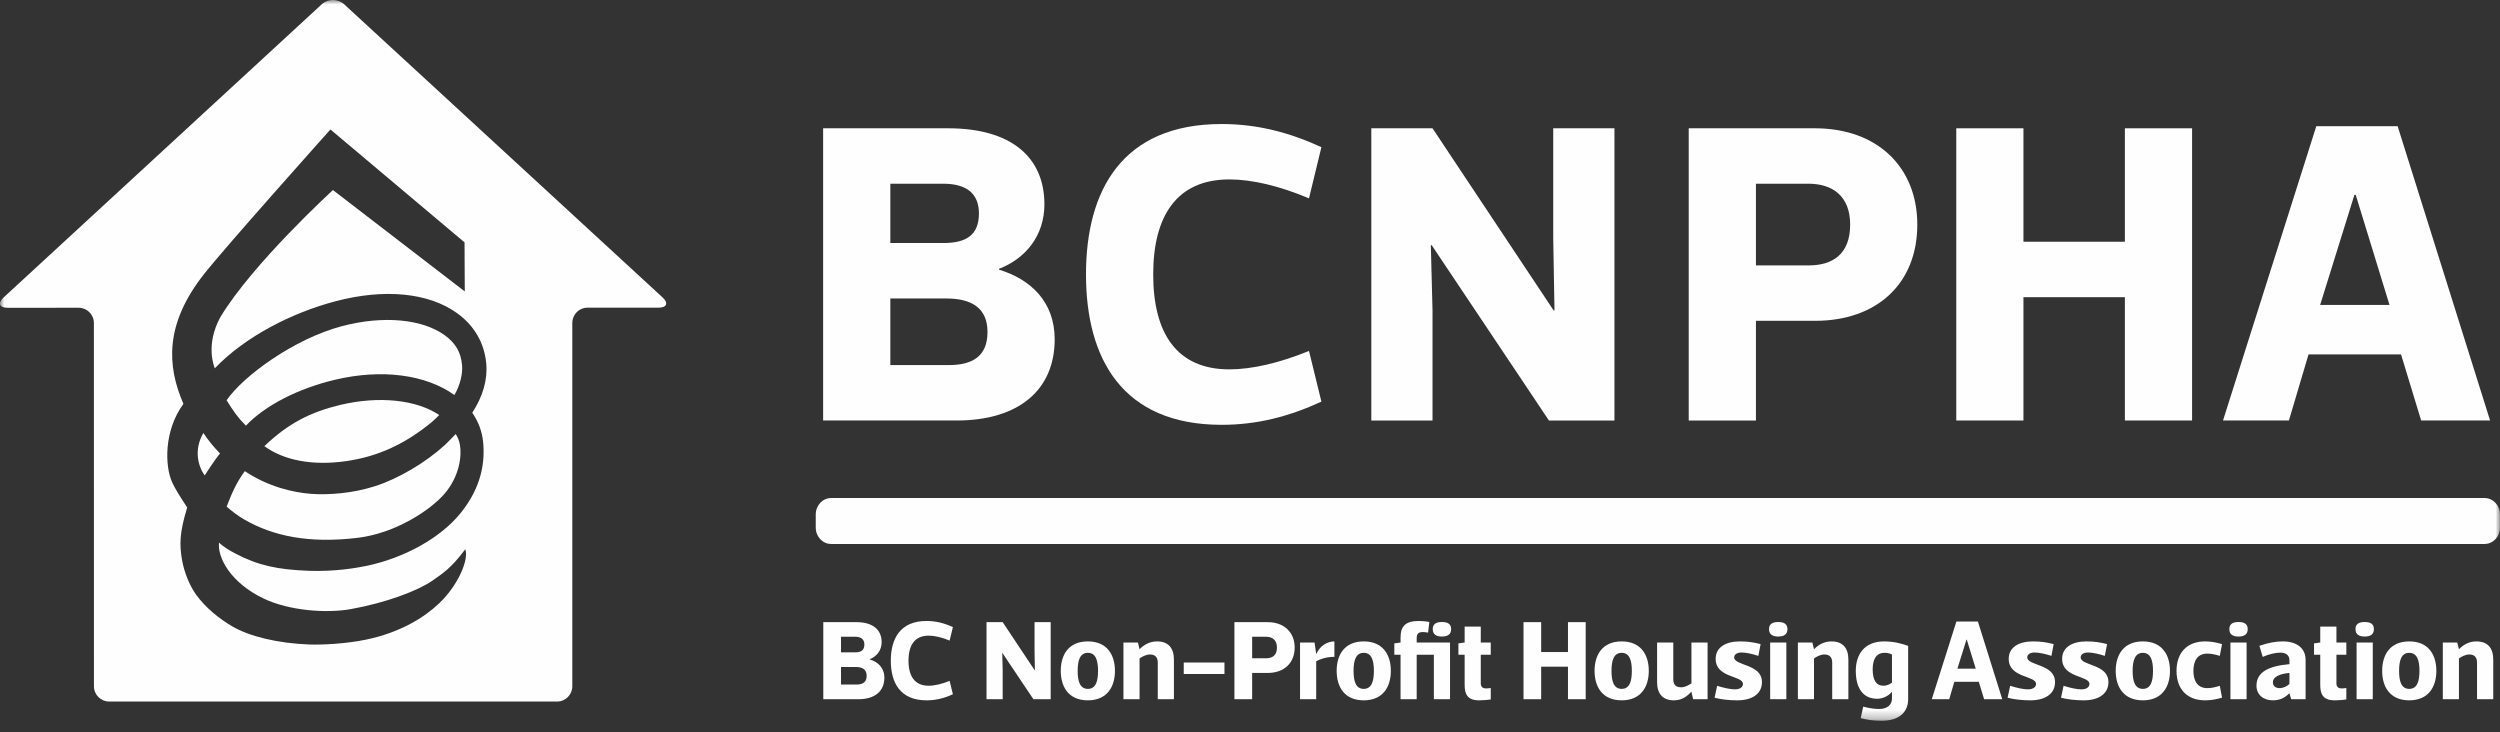 <?xml version="1.0" encoding="UTF-8"?>
<svg width="280px" height="82px" viewBox="0 0 280 82" version="1.1" xmlns="http://www.w3.org/2000/svg" xmlns:xlink="http://www.w3.org/1999/xlink">
    <rect x="0" y="0" width="280" height="82" fill="#333333" stroke="none"/>
    <title>Group 48</title>
    <defs>
        <polygon id="path-1" points="0 80.726 280 80.726 280 0.001 0 0.001"></polygon>
    </defs>
    <g id="Symbols" stroke="none" stroke-width="1" fill="none" fill-rule="evenodd">
        <g id="6---Footer/5ColStandard" transform="translate(-210, -191)">
            <g id="Group-48" transform="translate(210, 191)">
                <path d="M94.193,74.704 L94.193,76.67 L95.93,76.67 C96.613,76.67 97.067,76.413 97.067,75.694 C97.067,74.995 96.613,74.704 95.855,74.704 L94.193,74.704 Z M95.76,73.064 C96.448,73.064 96.809,72.825 96.809,72.186 C96.809,71.603 96.448,71.315 95.76,71.315 L94.193,71.315 L94.193,73.064 L95.76,73.064 Z M97.408,73.853 C98.329,74.13 99.049,74.789 99.049,75.908 C99.049,77.397 98,78.312 96.15,78.312 L92.209,78.312 L92.209,69.68 L95.904,69.68 C97.746,69.68 98.743,70.512 98.743,71.926 C98.743,72.85 98.189,73.525 97.408,73.83 L97.408,73.853 Z" id="Fill-1" fill="#FEFEFE"></path>
                <path d="M106.723,77.756 C105.761,78.202 104.819,78.438 103.775,78.438 C100.83,78.438 99.771,76.472 99.771,73.997 C99.771,71.519 100.83,69.549 103.775,69.549 C104.819,69.549 105.761,69.794 106.723,70.234 L106.359,71.745 C105.485,71.377 104.677,71.192 104.003,71.192 C102.45,71.192 101.753,72.26 101.753,73.997 C101.753,75.732 102.45,76.803 104.003,76.803 C104.677,76.803 105.485,76.609 106.359,76.258 L106.723,77.756 Z" id="Fill-3" fill="#FEFEFE"></path>
                <polygon id="Fill-5" fill="#FEFEFE" points="110.491 78.312 110.491 69.68 112.3 69.68 115.881 75.064 115.907 75.064 115.87 72.932 115.87 69.68 117.677 69.68 117.677 78.312 115.739 78.312 112.272 73.135 112.252 73.135 112.3 75.064 112.3 78.312"></polygon>
                <path d="M120.698,75.138 C120.698,76.281 120.943,77.154 121.839,77.154 C122.739,77.154 122.981,76.281 122.981,75.138 C122.981,73.996 122.739,73.117 121.839,73.117 C120.943,73.117 120.698,73.996 120.698,75.138 M118.806,75.138 C118.806,73.356 119.664,71.837 121.839,71.837 C124.004,71.837 124.874,73.356 124.874,75.138 C124.874,76.913 124.004,78.437 121.839,78.437 C119.664,78.437 118.806,76.913 118.806,75.138" id="Fill-7" fill="#FEFEFE"></path>
                <path d="M127.631,78.312 L125.824,78.312 L125.824,71.962 L127.448,71.962 L127.631,72.713 C128.166,72.177 128.79,71.838 129.597,71.838 C130.845,71.838 131.479,72.57 131.479,73.877 L131.479,78.312 L129.67,78.312 L129.67,74.222 C129.67,73.7 129.457,73.3 128.79,73.3 C128.334,73.3 127.874,73.575 127.631,73.75 L127.631,78.312 Z" id="Fill-9" fill="#FEFEFE"></path>
                <mask id="mask-2" fill="white">
                    <use xlink:href="#path-1"></use>
                </mask>
                <g id="Clip-12"></g>
                <polygon id="Fill-11" fill="#FEFEFE" mask="url(#mask-2)" points="132.579 75.488 137.14 75.488 137.14 74.203 132.579 74.203"></polygon>
                <path d="M140.24,73.729 L141.795,73.729 C142.493,73.729 143.018,73.41 143.018,72.521 C143.018,71.667 142.493,71.316 141.795,71.316 L140.24,71.316 L140.24,73.729 Z M140.24,75.369 L140.24,78.312 L138.255,78.312 L138.255,69.681 L141.983,69.681 C143.814,69.681 145.005,70.819 145.005,72.521 C145.005,74.261 143.814,75.369 141.983,75.369 L140.24,75.369 Z" id="Fill-13" fill="#FEFEFE" mask="url(#mask-2)"></path>
                <path d="M147.414,78.312 L145.605,78.312 L145.605,71.962 L147.23,71.962 L147.414,73.235 L147.438,73.235 C147.817,72.342 148.643,71.838 149.453,71.838 L149.453,73.566 C148.54,73.566 147.782,73.842 147.414,74.059 L147.414,78.312 Z" id="Fill-14" fill="#FEFEFE" mask="url(#mask-2)"></path>
                <path d="M151.598,75.138 C151.598,76.281 151.841,77.154 152.736,77.154 C153.633,77.154 153.876,76.281 153.876,75.138 C153.876,73.996 153.633,73.117 152.736,73.117 C151.841,73.117 151.598,73.996 151.598,75.138 M149.706,75.138 C149.706,73.356 150.566,71.837 152.736,71.837 C154.902,71.837 155.776,73.356 155.776,75.138 C155.776,76.913 154.902,78.437 152.736,78.437 C150.566,78.437 149.706,76.913 149.706,75.138" id="Fill-15" fill="#FEFEFE" mask="url(#mask-2)"></path>
                <path d="M161.493,69.665 C162.15,69.665 162.528,69.889 162.528,70.462 C162.528,71.037 162.15,71.292 161.493,71.292 C160.85,71.292 160.467,71.037 160.467,70.462 C160.467,69.889 160.85,69.665 161.493,69.665 L161.493,69.665 Z M158.669,73.332 L158.669,78.312 L156.862,78.312 L156.862,73.332 L156.164,73.332 L156.164,72.061 L156.862,71.961 L156.862,71.416 C156.862,70.182 157.364,69.549 158.909,69.549 C159.242,69.549 159.732,69.587 160.086,69.665 L159.946,70.854 C159.708,70.805 159.503,70.791 159.35,70.791 C158.847,70.791 158.669,70.998 158.669,71.482 L158.669,71.961 L162.403,71.961 L162.403,78.312 L160.594,78.312 L160.594,73.332 L158.669,73.332 Z" id="Fill-16" fill="#FEFEFE" mask="url(#mask-2)"></path>
                <path d="M165.847,73.332 L165.847,76.551 C165.847,76.979 166.14,77.104 166.417,77.104 C166.544,77.104 166.807,77.089 166.964,77.058 L166.964,78.336 C166.592,78.403 165.962,78.438 165.657,78.438 C164.343,78.438 164.04,77.726 164.04,76.724 L164.04,73.332 L163.341,73.332 L163.341,72.063 L164.04,71.961 L164.04,70.183 L165.847,70.183 L165.847,71.961 L166.964,71.961 L166.964,73.332 L165.847,73.332 Z" id="Fill-17" fill="#FEFEFE" mask="url(#mask-2)"></path>
                <polygon id="Fill-18" fill="#FEFEFE" mask="url(#mask-2)" points="170.634 78.312 170.634 69.68 172.611 69.68 172.611 73.029 175.613 73.029 175.613 69.68 177.597 69.68 177.597 78.312 175.613 78.312 175.613 74.668 172.611 74.668 172.611 78.312"></polygon>
                <path d="M180.488,75.138 C180.488,76.281 180.731,77.154 181.628,77.154 C182.526,77.154 182.766,76.281 182.766,75.138 C182.766,73.996 182.526,73.117 181.628,73.117 C180.731,73.117 180.488,73.996 180.488,75.138 M178.592,75.138 C178.592,73.356 179.455,71.837 181.628,71.837 C183.791,71.837 184.665,73.356 184.665,75.138 C184.665,76.913 183.791,78.437 181.628,78.437 C179.455,78.437 178.592,76.913 178.592,75.138" id="Fill-19" fill="#FEFEFE" mask="url(#mask-2)"></path>
                <path d="M189.44,71.962 L191.25,71.962 L191.25,78.312 L189.629,78.312 L189.44,77.483 L189.417,77.483 C188.885,78.078 188.275,78.438 187.476,78.438 C186.232,78.438 185.594,77.699 185.594,76.403 L185.594,71.962 L187.407,71.962 L187.407,76.052 C187.407,76.583 187.602,76.978 188.289,76.978 C188.743,76.978 189.185,76.707 189.44,76.534 L189.44,71.962 Z" id="Fill-20" fill="#FEFEFE" mask="url(#mask-2)"></path>
                <path d="M196.936,73.46 C196.345,73.256 195.558,73.079 195.063,73.079 C194.466,73.079 194.228,73.357 194.228,73.625 C194.228,74.589 197.339,74.337 197.339,76.393 C197.339,77.726 196.229,78.438 194.573,78.438 C193.684,78.438 192.749,78.337 192.032,78.145 L192.321,76.811 C193.139,77.069 193.841,77.207 194.309,77.207 C195.015,77.207 195.211,76.853 195.211,76.609 C195.211,75.636 192.154,75.964 192.154,73.79 C192.154,72.521 193.242,71.838 194.871,71.838 C195.757,71.838 196.454,71.946 197.189,72.14 L196.936,73.46 Z" id="Fill-21" fill="#FEFEFE" mask="url(#mask-2)"></path>
                <path d="M198.258,78.313 L200.07,78.313 L200.07,71.963 L198.258,71.963 L198.258,78.313 Z M199.158,69.666 C199.812,69.666 200.194,69.889 200.194,70.462 C200.194,71.039 199.812,71.292 199.158,71.292 C198.515,71.292 198.131,71.039 198.131,70.462 C198.131,69.889 198.515,69.666 199.158,69.666 L199.158,69.666 Z" id="Fill-22" fill="#FEFEFE" mask="url(#mask-2)"></path>
                <path d="M203.169,78.312 L201.363,78.312 L201.363,71.962 L202.986,71.962 L203.169,72.713 C203.706,72.177 204.321,71.838 205.132,71.838 C206.379,71.838 207.018,72.57 207.018,73.877 L207.018,78.312 L205.207,78.312 L205.207,74.222 C205.207,73.7 204.99,73.3 204.321,73.3 C203.866,73.3 203.41,73.575 203.169,73.75 L203.169,78.312 Z" id="Fill-23" fill="#FEFEFE" mask="url(#mask-2)"></path>
                <path d="M211.901,73.299 C211.633,73.176 211.349,73.116 211.07,73.116 C210.149,73.116 209.74,73.829 209.74,74.96 C209.74,76.163 210.121,76.802 210.948,76.802 C211.387,76.802 211.741,76.583 211.901,76.448 L211.901,73.299 Z M211.901,77.498 L211.881,77.498 C211.519,77.942 210.877,78.261 210.25,78.261 C208.545,78.261 207.848,76.912 207.848,75.137 C207.848,73.286 208.819,71.838 211.021,71.838 C212.096,71.838 213.021,72.077 213.714,72.341 L213.714,78.301 C213.714,79.69 212.791,80.726 210.736,80.726 C209.843,80.726 209.123,80.627 208.401,80.429 L208.679,79.145 C209.515,79.35 209.997,79.406 210.464,79.406 C211.462,79.406 211.901,78.856 211.901,78.249 L211.901,77.498 Z" id="Fill-24" fill="#FEFEFE" mask="url(#mask-2)"></path>
                <path d="M220.244,71.641 L219.229,74.891 L221.282,74.891 L220.281,71.641 L220.244,71.641 Z M221.625,76.359 L218.886,76.359 L218.313,78.312 L216.36,78.312 L219.117,69.609 L221.524,69.609 L224.252,78.312 L222.22,78.312 L221.625,76.359 Z" id="Fill-25" fill="#FEFEFE" mask="url(#mask-2)"></path>
                <path d="M229.762,73.46 C229.166,73.256 228.381,73.079 227.879,73.079 C227.291,73.079 227.051,73.357 227.051,73.625 C227.051,74.589 230.163,74.337 230.163,76.393 C230.163,77.726 229.048,78.438 227.394,78.438 C226.508,78.438 225.575,78.337 224.849,78.145 L225.139,76.811 C225.966,77.069 226.656,77.207 227.124,77.207 C227.834,77.207 228.037,76.853 228.037,76.609 C228.037,75.636 224.975,75.964 224.975,73.79 C224.975,72.521 226.065,71.838 227.694,71.838 C228.582,71.838 229.28,71.946 230.01,72.14 L229.762,73.46 Z" id="Fill-26" fill="#FEFEFE" mask="url(#mask-2)"></path>
                <path d="M235.738,73.46 C235.145,73.256 234.359,73.079 233.864,73.079 C233.273,73.079 233.034,73.357 233.034,73.625 C233.034,74.589 236.144,74.337 236.144,76.393 C236.144,77.726 235.031,78.438 233.373,78.438 C232.49,78.438 231.551,78.337 230.836,78.145 L231.12,76.811 C231.946,77.069 232.634,77.207 233.11,77.207 C233.819,77.207 234.017,76.853 234.017,76.609 C234.017,75.636 230.96,75.964 230.96,73.79 C230.96,72.521 232.047,71.838 233.683,71.838 C234.564,71.838 235.259,71.946 235.993,72.14 L235.738,73.46 Z" id="Fill-27" fill="#FEFEFE" mask="url(#mask-2)"></path>
                <path d="M238.855,75.138 C238.855,76.281 239.104,77.154 240.001,77.154 C240.897,77.154 241.137,76.281 241.137,75.138 C241.137,73.996 240.897,73.117 240.001,73.117 C239.104,73.117 238.855,73.996 238.855,75.138 M236.96,75.138 C236.96,73.356 237.827,71.837 240.001,71.837 C242.162,71.837 243.037,73.356 243.037,75.138 C243.037,76.913 242.162,78.437 240.001,78.437 C237.827,78.437 236.96,76.913 236.96,75.138" id="Fill-28" fill="#FEFEFE" mask="url(#mask-2)"></path>
                <path d="M248.87,78.137 C248.28,78.313 247.63,78.438 246.993,78.438 C244.885,78.438 243.77,77.118 243.77,75.138 C243.77,73.166 244.885,71.837 246.993,71.837 C247.63,71.837 248.28,71.961 248.87,72.141 L248.616,73.459 C248.045,73.286 247.668,73.205 247.21,73.205 C246.12,73.205 245.661,74.02 245.661,75.138 C245.661,76.258 246.12,77.07 247.21,77.07 C247.668,77.07 248.045,76.988 248.616,76.811 L248.87,78.137 Z" id="Fill-29" fill="#FEFEFE" mask="url(#mask-2)"></path>
                <path d="M249.809,78.313 L251.619,78.313 L251.619,71.963 L249.809,71.963 L249.809,78.313 Z M250.711,69.666 C251.365,69.666 251.745,69.889 251.745,70.462 C251.745,71.039 251.365,71.292 250.711,71.292 C250.063,71.292 249.686,71.039 249.686,70.462 C249.686,69.889 250.063,69.666 250.711,69.666 L250.711,69.666 Z" id="Fill-30" fill="#FEFEFE" mask="url(#mask-2)"></path>
                <path d="M256.417,75.368 C255.254,75.468 254.562,75.846 254.562,76.403 C254.562,76.853 254.885,77.069 255.304,77.069 C255.733,77.069 256.166,76.862 256.417,76.598 L256.417,75.368 Z M256.417,73.954 C256.417,73.409 256.053,73.094 255.397,73.094 C254.824,73.094 254.077,73.285 253.423,73.574 L253.052,72.331 C254.14,71.962 254.885,71.837 255.686,71.837 C257.192,71.837 258.227,72.568 258.227,73.905 L258.227,78.312 L256.609,78.312 L256.417,77.637 C255.833,78.233 255.234,78.437 254.548,78.437 C253.485,78.437 252.725,77.801 252.725,76.792 C252.725,75.261 254.105,74.59 256.417,74.385 L256.417,73.954 Z" id="Fill-31" fill="#FEFEFE" mask="url(#mask-2)"></path>
                <path d="M261.68,73.332 L261.68,76.551 C261.68,76.979 261.965,77.104 262.243,77.104 C262.369,77.104 262.638,77.089 262.789,77.058 L262.789,78.336 C262.418,78.403 261.789,78.438 261.483,78.438 C260.164,78.438 259.868,77.726 259.868,76.724 L259.868,73.332 L259.172,73.332 L259.172,72.063 L259.868,71.961 L259.868,70.183 L261.68,70.183 L261.68,71.961 L262.789,71.961 L262.789,73.332 L261.68,73.332 Z" id="Fill-32" fill="#FEFEFE" mask="url(#mask-2)"></path>
                <path d="M263.938,78.313 L265.751,78.313 L265.751,71.963 L263.938,71.963 L263.938,78.313 Z M264.841,69.666 C265.5,69.666 265.876,69.889 265.876,70.462 C265.876,71.039 265.5,71.292 264.841,71.292 C264.193,71.292 263.814,71.039 263.814,70.462 C263.814,69.889 264.193,69.666 264.841,69.666 L264.841,69.666 Z" id="Fill-33" fill="#FEFEFE" mask="url(#mask-2)"></path>
                <path d="M268.698,75.138 C268.698,76.281 268.936,77.154 269.835,77.154 C270.734,77.154 270.98,76.281 270.98,75.138 C270.98,73.996 270.734,73.117 269.835,73.117 C268.936,73.117 268.698,73.996 268.698,75.138 M266.804,75.138 C266.804,73.356 267.664,71.837 269.835,71.837 C272.001,71.837 272.872,73.356 272.872,75.138 C272.872,76.913 272.001,78.437 269.835,78.437 C267.664,78.437 266.804,76.913 266.804,75.138" id="Fill-34" fill="#FEFEFE" mask="url(#mask-2)"></path>
                <path d="M275.401,78.312 L273.596,78.312 L273.596,71.962 L275.21,71.962 L275.401,72.713 C275.936,72.177 276.552,71.838 277.361,71.838 C278.613,71.838 279.244,72.57 279.244,73.877 L279.244,78.312 L277.428,78.312 L277.428,74.222 C277.428,73.7 277.219,73.3 276.552,73.3 C276.096,73.3 275.641,73.575 275.401,73.75 L275.401,78.312 Z" id="Fill-35" fill="#FEFEFE" mask="url(#mask-2)"></path>
                <path d="M99.717,33.43 L99.717,40.889 L106.282,40.889 C108.871,40.889 110.6,39.925 110.6,37.188 C110.6,34.535 108.871,33.43 105.996,33.43 L99.717,33.43 Z M105.661,27.219 C108.249,27.219 109.64,26.302 109.64,23.897 C109.64,21.684 108.249,20.577 105.661,20.577 L99.717,20.577 L99.717,27.219 L105.661,27.219 Z M111.89,30.203 C115.39,31.263 118.125,33.763 118.125,38.002 C118.125,43.632 114.146,47.095 107.15,47.095 L92.19,47.095 L92.19,14.368 L106.185,14.368 C113.188,14.368 116.973,17.551 116.973,22.887 C116.973,26.4 114.865,28.958 111.89,30.106 L111.89,30.203 Z" id="Fill-36" fill="#FEFEFE" mask="url(#mask-2)"></path>
                <path d="M147.997,44.981 C144.357,46.665 140.761,47.58 136.825,47.58 C125.663,47.58 121.631,40.119 121.631,30.735 C121.631,21.343 125.663,13.89 136.825,13.89 C140.761,13.89 144.357,14.808 147.997,16.483 L146.607,22.214 C143.299,20.821 140.232,20.095 137.69,20.095 C131.798,20.095 129.158,24.188 129.158,30.735 C129.158,37.329 131.798,41.369 137.69,41.369 C140.232,41.369 143.299,40.651 146.607,39.305 L147.997,44.981 Z" id="Fill-37" fill="#FEFEFE" mask="url(#mask-2)"></path>
                <polygon id="Fill-38" fill="#FEFEFE" mask="url(#mask-2)" points="153.586 47.096 153.586 14.369 160.442 14.369 174.011 34.774 174.103 34.774 173.962 26.69 173.962 14.369 180.818 14.369 180.818 47.096 173.481 47.096 160.35 27.46 160.253 27.46 160.442 34.774 160.442 47.096"></polygon>
                <path d="M196.665,29.726 L202.562,29.726 C205.2,29.726 207.218,28.519 207.218,25.155 C207.218,21.928 205.2,20.577 202.562,20.577 L196.665,20.577 L196.665,29.726 Z M196.665,35.932 L196.665,47.096 L189.137,47.096 L189.137,14.369 L203.285,14.369 C210.232,14.369 214.738,18.699 214.738,25.155 C214.738,31.747 210.232,35.932 203.285,35.932 L196.665,35.932 Z" id="Fill-39" fill="#FEFEFE" mask="url(#mask-2)"></path>
                <polygon id="Fill-40" fill="#FEFEFE" mask="url(#mask-2)" points="219.102 47.096 219.102 14.369 226.626 14.369 226.626 27.074 237.987 27.074 237.987 14.369 245.513 14.369 245.513 47.096 237.987 47.096 237.987 33.285 226.626 33.285 226.626 47.096"></polygon>
                <path d="M263.695,21.827 L259.857,34.15 L267.623,34.15 L263.84,21.827 L263.695,21.827 Z M268.914,39.69 L258.556,39.69 L256.358,47.095 L248.977,47.095 L259.426,14.131 L268.534,14.131 L278.889,47.095 L271.169,47.095 L268.914,39.69 Z" id="Fill-41" fill="#FEFEFE" mask="url(#mask-2)"></path>
                <path d="M280,59.085 C280,60.101 279.225,60.925 278.272,60.925 L93.088,60.925 C92.13,60.925 91.363,60.101 91.363,59.085 L91.363,57.622 C91.363,56.607 92.13,55.779 93.088,55.779 L278.272,55.779 C279.225,55.779 280,56.607 280,57.622 L280,59.085 Z" id="Fill-42" fill="#FEFEFE" mask="url(#mask-2)"></path>
                <path d="M51.038,48.616 C50.737,48.913 50.156,49.538 49.836,49.831 C47.683,51.796 44.65,53.609 41.969,54.463 C39.433,55.273 36.728,55.45 34.846,55.312 C32.848,55.165 30.02,54.514 27.419,52.768 C26.442,54.096 25.938,55.314 25.381,56.742 C25.938,57.218 26.565,57.721 27.275,58.137 C30.572,60.066 34.644,60.886 40.036,60.239 C44.377,59.721 48.268,57.07 49.787,55.299 C51.453,53.361 51.73,51.101 51.512,49.824 C51.424,49.313 51.223,48.888 51.038,48.616" id="Fill-43" fill="#FEFEFE" mask="url(#mask-2)"></path>
                <path d="M22.928,53.249 C22.928,53.249 24.062,51.452 24.644,50.791 C24.044,50.185 23.251,49.237 22.778,48.493 C21.71,50.338 22.145,52.159 22.928,53.249" id="Fill-44" fill="#FEFEFE" mask="url(#mask-2)"></path>
                <path d="M38.732,51.652 C42.428,51.13 45.43,49.668 48.316,47.309 C48.619,47.058 48.929,46.748 49.191,46.483 C46.659,44.778 42.474,44.314 38.126,45.347 C34.775,46.146 32.263,47.424 29.61,49.97 C31.815,51.577 35.022,52.176 38.732,51.652" id="Fill-45" fill="#FEFEFE" mask="url(#mask-2)"></path>
                <path d="M49.803,37.542 C47.305,35.739 42.949,35.299 38.277,36.536 C32.937,37.948 27.23,42.12 25.379,44.831 C26.167,46.095 26.65,46.783 27.54,47.676 C29.706,45.38 33.453,43.501 37.497,42.537 C42.781,41.281 47.699,41.957 50.897,44.243 C51.528,43.144 51.842,41.884 51.749,40.882 C51.62,39.462 51.038,38.436 49.803,37.542" id="Fill-46" fill="#FEFEFE" mask="url(#mask-2)"></path>
                <path d="M54.104,49.44 C54.346,51.776 53.92,54.536 51.646,57.396 C49.368,60.251 45.276,62.492 41.038,63.381 C39.891,63.618 37.458,64.037 34.579,63.93 C31.05,63.796 28.888,63.321 26.381,62.005 C25.688,61.641 25.087,61.292 24.525,60.774 C24.35,62.487 25.857,65.275 29.509,67.028 C32.417,68.424 36.613,68.702 39.296,68.219 C43.282,67.506 46.843,66.138 48.417,65.041 C49.646,64.184 50.518,63.642 52.109,61.52 C52.54,62.586 51.365,65.503 49.191,67.567 C47.557,69.13 44.859,70.841 40.966,71.645 C38.763,72.101 36.067,72.24 34.62,72.183 C31.161,72.051 27.968,71.304 25.975,70.131 C24.61,69.333 23.019,68.075 21.954,66.591 C21.214,65.567 20.624,64.058 20.39,62.728 C20.089,61.001 20.099,59.655 20.968,56.841 C19.98,55.339 19.604,54.71 19.296,54.05 C18.45,52.234 18.339,48.235 20.543,45.232 C18.688,40.961 18.439,36.313 22.824,30.735 C25.196,27.703 37.008,14.501 37.008,14.501 L52.028,27.145 L52.054,32.64 L37.29,21.287 C37.29,21.287 28.313,29.492 24.677,35.522 C22.969,38.669 24.002,41.064 24.053,41.25 C27.556,37.608 32.79,35.008 37.577,33.74 C43.054,32.295 48.01,32.78 51.182,35.066 C53.119,36.46 54.246,38.408 54.459,40.7 C54.63,42.528 54.075,44.414 52.893,46.224 C53.563,47.197 53.982,48.292 54.104,49.44 M74.203,33.305 L38.543,0.477 C37.856,-0.157 36.727,-0.16 36.04,0.477 L0.405,33.315 C-0.278,33.952 -0.078,34.472 0.858,34.472 L8.818,34.469 C9.747,34.469 10.516,35.234 10.516,36.177 L10.522,76.866 C10.522,77.805 11.287,78.575 12.226,78.572 L62.405,78.572 C63.335,78.569 64.105,77.8 64.098,76.86 L64.098,36.169 C64.098,35.229 64.86,34.459 65.796,34.46 L73.754,34.46 C74.692,34.459 74.891,33.935 74.203,33.305" id="Fill-47" fill="#FEFEFE" mask="url(#mask-2)"></path>
            </g>
        </g>
    </g>
</svg>